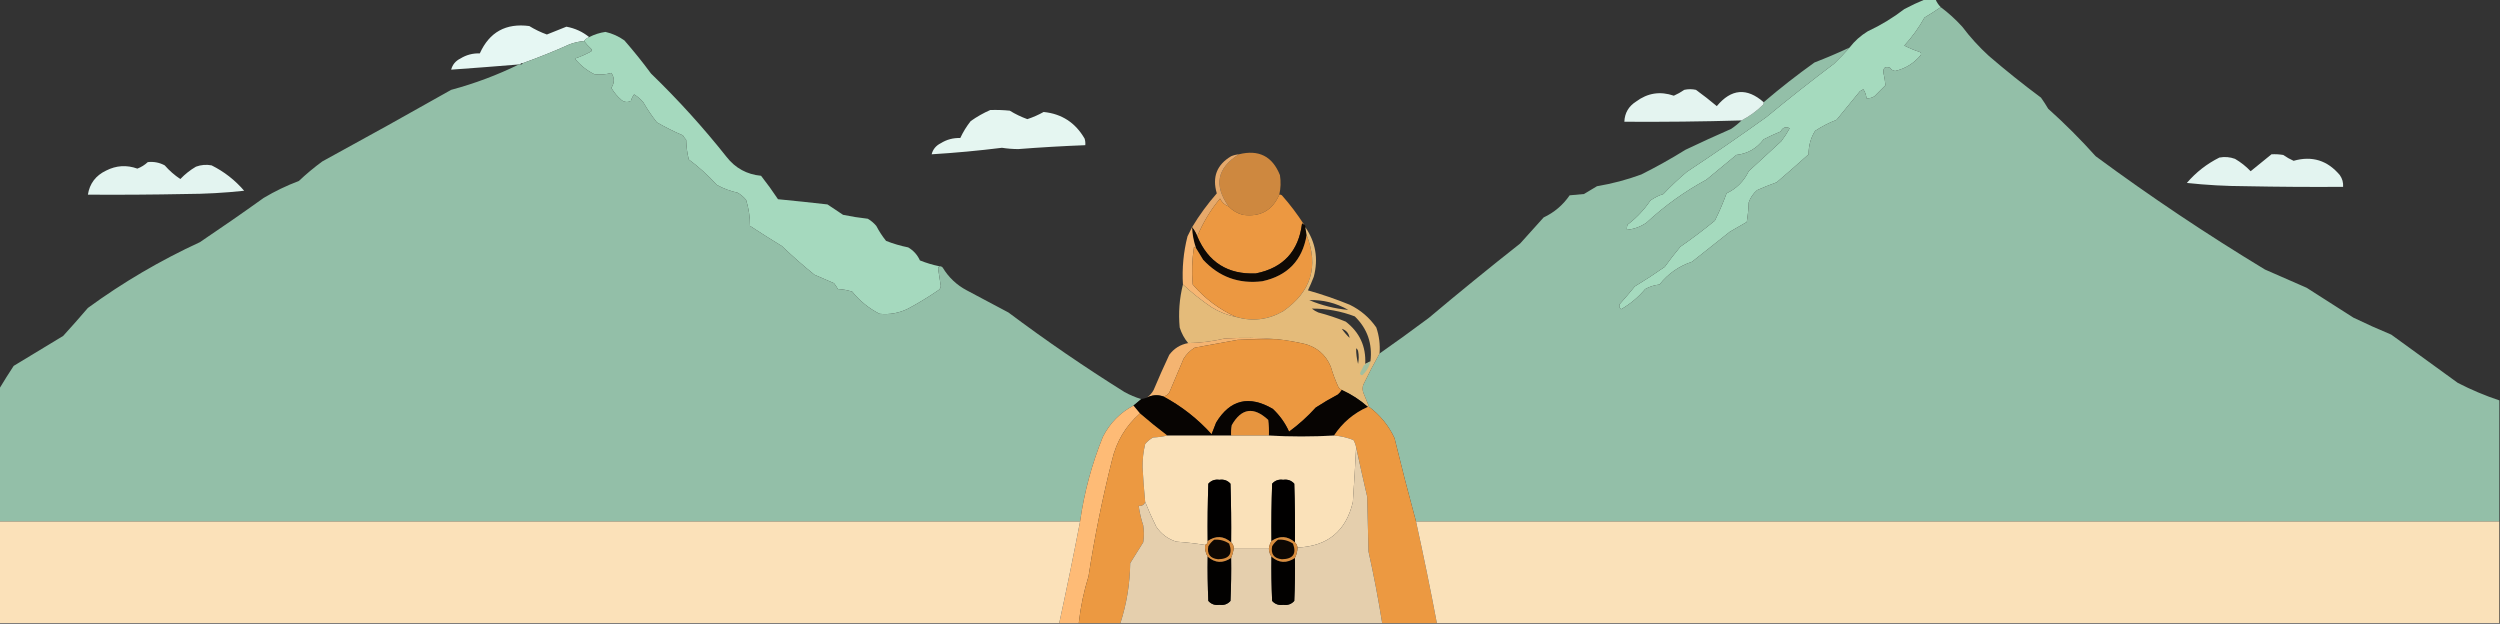 <?xml version="1.0" encoding="UTF-8"?>
<!DOCTYPE svg PUBLIC "-//W3C//DTD SVG 1.1//EN" "http://www.w3.org/Graphics/SVG/1.1/DTD/svg11.dtd">
<svg xmlns="http://www.w3.org/2000/svg" version="1.1" width="1920px" height="479px" style="shape-rendering:geometricPrecision; text-rendering:geometricPrecision; image-rendering:optimizeQuality; fill-rule:evenodd; clip-rule:evenodd" xmlns:xlink="http://www.w3.org/1999/xlink">
<rect width="100%" height="100%" fill="#333333" stroke="none"/>
<g><path style="opacity:0.996" fill="#a6dbbf" d="M 1478.5,-0.5 C 1481.17,-0.5 1483.83,-0.5 1486.5,-0.5C 1487.44,1.772 1488.77,3.772 1490.5,5.5C 1486.48,8.267 1482.32,10.934 1478,13.5C 1473.69,21.285 1468.52,28.451 1462.5,35C 1466.33,36.964 1470.33,38.631 1474.5,40C 1475.45,40.718 1475.62,41.551 1475,42.5C 1469.82,48.673 1463.32,52.673 1455.5,54.5C 1453.79,54.297 1452.46,53.464 1451.5,52C 1447.77,50.728 1446.1,52.061 1446.5,56C 1447.24,59.197 1447.74,62.364 1448,65.5C 1445.17,68.333 1442.33,71.167 1439.5,74C 1437.65,75.128 1435.65,75.628 1433.5,75.5C 1433.24,72.984 1432.41,70.65 1431,68.5C 1430.25,69.126 1429.42,69.626 1428.5,70C 1422.5,77.333 1416.5,84.667 1410.5,92C 1404.68,94.269 1399.18,97.102 1394,100.5C 1390.61,105.973 1388.94,111.973 1389,118.5C 1380.93,125.784 1372.76,132.951 1364.5,140C 1359.42,141.804 1354.42,143.804 1349.5,146C 1346.46,148.593 1344.29,151.76 1343,155.5C 1342.83,160.533 1342.33,165.533 1341.5,170.5C 1337.17,173 1332.83,175.5 1328.5,178C 1318.83,185.667 1309.17,193.333 1299.5,201C 1289.38,204.384 1281.05,210.218 1274.5,218.5C 1270.54,218.942 1266.87,220.109 1263.5,222C 1258.21,228.296 1252.04,233.462 1245,237.5C 1243.63,236.407 1243.3,235.074 1244,233.5C 1247.95,229.093 1251.79,224.593 1255.5,220C 1263.34,215.249 1271,210.249 1278.5,205C 1282.31,199.69 1286.31,194.524 1290.5,189.5C 1299.6,183.198 1308.44,176.531 1317,169.5C 1320.38,162.698 1323.38,155.698 1326,148.5C 1333.67,144.833 1339.33,139.167 1343,131.5C 1351.33,123.833 1359.67,116.167 1368,108.5C 1370.42,105.337 1372.58,102.004 1374.5,98.5C 1371.46,97.017 1369.13,97.85 1367.5,101C 1363.08,102.806 1358.75,104.806 1354.5,107C 1349.16,114.027 1342.16,118.027 1333.5,119C 1325.83,125.333 1318.17,131.667 1310.5,138C 1293.77,147.061 1278.44,158.061 1264.5,171C 1259.99,174.116 1254.99,175.949 1249.5,176.5C 1249.34,175.127 1249.51,173.793 1250,172.5C 1256.87,167.293 1262.71,161.126 1267.5,154C 1270.55,151.806 1273.89,150.139 1277.5,149C 1283.2,142.968 1289.2,137.301 1295.5,132C 1316.11,118.39 1336.44,104.39 1356.5,90C 1373.55,75.952 1390.88,62.286 1408.5,49C 1412.7,44.964 1416.7,40.798 1420.5,36.5C 1424.35,31.486 1429.02,27.319 1434.5,24C 1444.5,19.338 1453.83,13.671 1462.5,7C 1467.8,4.178 1473.14,1.678 1478.5,-0.5 Z"/></g>
<g><path style="opacity:0.998" fill="#93bfa8" d="M 1490.5,5.5 C 1496.43,9.924 1501.93,14.924 1507,20.5C 1513.1,28.599 1519.93,36.099 1527.5,43C 1540.47,54.147 1553.8,64.814 1567.5,75C 1569.46,77.748 1571.29,80.582 1573,83.5C 1585.83,95 1598,107.167 1609.5,120C 1651.47,150.96 1694.8,179.96 1739.5,207C 1750.17,211.667 1760.83,216.333 1771.5,221C 1783.5,228.667 1795.5,236.333 1807.5,244C 1817.05,248.608 1826.72,252.941 1836.5,257C 1853.5,269.333 1870.5,281.667 1887.5,294C 1897.84,299.34 1908.51,303.84 1919.5,307.5C 1919.5,338.5 1919.5,369.5 1919.5,400.5C 1642.17,400.5 1364.83,400.5 1087.5,400.5C 1081.74,379.358 1076.24,358.024 1071,336.5C 1066.5,326.837 1060,318.837 1051.5,312.5C 1050.01,308.855 1048.51,305.188 1047,301.5C 1046.33,299.5 1046.33,297.5 1047,295.5C 1050.91,287.347 1055.08,279.347 1059.5,271.5C 1072.29,262.552 1084.95,253.385 1097.5,244C 1120.54,224.621 1143.88,205.621 1167.5,187C 1173.5,180.333 1179.5,173.667 1185.5,167C 1193.69,163.15 1200.35,157.483 1205.5,150C 1209.17,149.667 1212.83,149.333 1216.5,149C 1219.83,147 1223.17,145 1226.5,143C 1238.14,141.063 1249.47,138.063 1260.5,134C 1272.16,128.174 1283.49,121.84 1294.5,115C 1306.08,109.473 1317.75,104.14 1329.5,99C 1332.42,97.054 1335.09,94.887 1337.5,92.5C 1343.56,89.375 1349.06,85.375 1354,80.5C 1354.46,79.906 1354.63,79.239 1354.5,78.5C 1367.05,67.785 1380.05,57.618 1393.5,48C 1402.68,44.445 1411.68,40.611 1420.5,36.5C 1416.7,40.798 1412.7,44.964 1408.5,49C 1390.88,62.286 1373.55,75.952 1356.5,90C 1336.44,104.39 1316.11,118.39 1295.5,132C 1289.2,137.301 1283.2,142.968 1277.5,149C 1273.89,150.139 1270.55,151.806 1267.5,154C 1262.71,161.126 1256.87,167.293 1250,172.5C 1249.51,173.793 1249.34,175.127 1249.5,176.5C 1254.99,175.949 1259.99,174.116 1264.5,171C 1278.44,158.061 1293.77,147.061 1310.5,138C 1318.17,131.667 1325.83,125.333 1333.5,119C 1342.16,118.027 1349.16,114.027 1354.5,107C 1358.75,104.806 1363.08,102.806 1367.5,101C 1369.13,97.85 1371.46,97.017 1374.5,98.5C 1372.58,102.004 1370.42,105.337 1368,108.5C 1359.67,116.167 1351.33,123.833 1343,131.5C 1339.33,139.167 1333.67,144.833 1326,148.5C 1323.38,155.698 1320.38,162.698 1317,169.5C 1308.44,176.531 1299.6,183.198 1290.5,189.5C 1286.31,194.524 1282.31,199.69 1278.5,205C 1271,210.249 1263.34,215.249 1255.5,220C 1251.79,224.593 1247.95,229.093 1244,233.5C 1243.3,235.074 1243.63,236.407 1245,237.5C 1252.04,233.462 1258.21,228.296 1263.5,222C 1266.87,220.109 1270.54,218.942 1274.5,218.5C 1281.05,210.218 1289.38,204.384 1299.5,201C 1309.17,193.333 1318.83,185.667 1328.5,178C 1332.83,175.5 1337.17,173 1341.5,170.5C 1342.33,165.533 1342.83,160.533 1343,155.5C 1344.29,151.76 1346.46,148.593 1349.5,146C 1354.42,143.804 1359.42,141.804 1364.5,140C 1372.76,132.951 1380.93,125.784 1389,118.5C 1388.94,111.973 1390.61,105.973 1394,100.5C 1399.18,97.102 1404.68,94.269 1410.5,92C 1416.5,84.667 1422.5,77.333 1428.5,70C 1429.42,69.626 1430.25,69.126 1431,68.5C 1432.41,70.65 1433.24,72.984 1433.5,75.5C 1435.65,75.628 1437.65,75.128 1439.5,74C 1442.33,71.167 1445.17,68.333 1448,65.5C 1447.74,62.364 1447.24,59.197 1446.5,56C 1446.1,52.061 1447.77,50.728 1451.5,52C 1452.46,53.464 1453.79,54.297 1455.5,54.5C 1463.32,52.673 1469.82,48.673 1475,42.5C 1475.62,41.551 1475.45,40.718 1474.5,40C 1470.33,38.631 1466.33,36.964 1462.5,35C 1468.52,28.451 1473.69,21.285 1478,13.5C 1482.32,10.934 1486.48,8.267 1490.5,5.5 Z"/></g>
<g><path style="opacity:0.962" fill="#edfefa" d="M 452.5,28.5 C 450.924,29.143 449.59,30.143 448.5,31.5C 444.737,31.857 441.07,32.691 437.5,34C 425.664,39.332 413.664,44.165 401.5,48.5C 400.508,48.328 399.842,48.662 399.5,49.5C 399.167,49.5 398.833,49.5 398.5,49.5C 381.171,50.928 363.838,52.261 346.5,53.5C 347.485,49.67 349.819,46.837 353.5,45C 358.075,42.155 363.075,40.822 368.5,41C 375.873,24.643 388.54,17.643 406.5,20C 410.796,22.639 415.296,24.805 420,26.5C 425.03,24.482 430.03,22.482 435,20.5C 441.589,21.714 447.422,24.381 452.5,28.5 Z"/></g>
<g><path style="opacity:0.986" fill="#a6dbbf" d="M 721.5,204.5 C 720.876,204.917 720.543,205.584 720.5,206.5C 721.167,210.833 721.833,215.167 722.5,219.5C 722.471,221.029 721.804,222.196 720.5,223C 713.097,228.064 705.43,232.73 697.5,237C 690.524,240.44 683.19,241.774 675.5,241C 667.365,236.877 660.365,231.211 654.5,224C 650.954,222.826 647.287,222.16 643.5,222C 642.624,220.414 641.624,218.914 640.5,217.5C 635.5,215.333 630.5,213.167 625.5,211C 616.87,204.039 608.537,196.705 600.5,189C 592.249,183.958 584.082,178.792 576,173.5C 576.037,166.652 575.037,159.986 573,153.5C 571.127,151.291 568.96,149.458 566.5,148C 560.834,146.779 555.501,144.779 550.5,142C 543.931,134.761 536.765,128.261 529,122.5C 527.776,117.614 527.109,112.614 527,107.5C 526.044,106.421 525.211,105.255 524.5,104C 517.623,101.044 510.956,97.711 504.5,94C 500.629,89.093 497.129,83.926 494,78.5C 491.961,76.126 489.628,74.126 487,72.5C 485.885,74 485.052,75.667 484.5,77.5C 482.102,78.724 479.769,78.558 477.5,77C 474.269,74.273 471.603,71.106 469.5,67.5C 472.051,63.564 472.051,59.731 469.5,56C 465.367,57.219 461.034,57.552 456.5,57C 450.635,54.14 445.635,50.14 441.5,45C 445.804,43.562 449.971,41.729 454,39.5C 454.667,38.833 454.667,38.167 454,37.5C 451.932,35.604 450.099,33.604 448.5,31.5C 449.59,30.143 450.924,29.143 452.5,28.5C 456.422,26.471 460.588,25.137 465,24.5C 470.248,25.707 475.081,27.873 479.5,31C 486.693,39.226 493.527,47.726 500,56.5C 520.812,76.638 540.145,97.971 558,120.5C 564.736,129.119 573.569,133.952 584.5,135C 589.078,140.823 593.412,146.823 597.5,153C 610.182,154.223 622.848,155.557 635.5,157C 639.5,159.667 643.5,162.333 647.5,165C 653.772,166.29 660.105,167.29 666.5,168C 668.96,169.458 671.127,171.291 673,173.5C 675.127,177.589 677.627,181.423 680.5,185C 685.997,187.168 691.664,188.835 697.5,190C 701.553,192.387 704.553,195.72 706.5,200C 711.482,201.99 716.482,203.49 721.5,204.5 Z"/></g>
<g><path style="opacity:0.998" fill="#93bfa8" d="M 448.5,31.5 C 450.099,33.604 451.932,35.604 454,37.5C 454.667,38.167 454.667,38.833 454,39.5C 449.971,41.729 445.804,43.562 441.5,45C 445.635,50.14 450.635,54.14 456.5,57C 461.034,57.552 465.367,57.219 469.5,56C 472.051,59.731 472.051,63.564 469.5,67.5C 471.603,71.106 474.269,74.273 477.5,77C 479.769,78.558 482.102,78.724 484.5,77.5C 485.052,75.667 485.885,74 487,72.5C 489.628,74.126 491.961,76.126 494,78.5C 497.129,83.926 500.629,89.093 504.5,94C 510.956,97.711 517.623,101.044 524.5,104C 525.211,105.255 526.044,106.421 527,107.5C 527.109,112.614 527.776,117.614 529,122.5C 536.765,128.261 543.931,134.761 550.5,142C 555.501,144.779 560.834,146.779 566.5,148C 568.96,149.458 571.127,151.291 573,153.5C 575.037,159.986 576.037,166.652 576,173.5C 584.082,178.792 592.249,183.958 600.5,189C 608.537,196.705 616.87,204.039 625.5,211C 630.5,213.167 635.5,215.333 640.5,217.5C 641.624,218.914 642.624,220.414 643.5,222C 647.287,222.16 650.954,222.826 654.5,224C 660.365,231.211 667.365,236.877 675.5,241C 683.19,241.774 690.524,240.44 697.5,237C 705.43,232.73 713.097,228.064 720.5,223C 721.804,222.196 722.471,221.029 722.5,219.5C 721.833,215.167 721.167,210.833 720.5,206.5C 720.543,205.584 720.876,204.917 721.5,204.5C 722.496,204.414 723.329,204.748 724,205.5C 728.55,213.05 734.717,218.884 742.5,223C 753.167,228.667 763.833,234.333 774.5,240C 803.298,261.569 832.965,281.902 863.5,301C 867.653,303.327 871.987,305.16 876.5,306.5C 874.5,308.167 872.5,309.833 870.5,311.5C 860.183,316.984 852.35,324.984 847,335.5C 838.515,356.438 832.682,378.105 829.5,400.5C 552.833,400.5 276.167,400.5 -0.5,400.5C -0.5,366.5 -0.5,332.5 -0.5,298.5C 3.017,292.647 6.683,286.813 10.5,281C 23.167,273.333 35.833,265.667 48.5,258C 54.951,250.927 61.284,243.761 67.5,236.5C 94.358,216.893 123.024,200.06 153.5,186C 170.008,174.913 186.341,163.58 202.5,152C 211.103,146.865 220.103,142.532 229.5,139C 235.208,133.623 241.208,128.623 247.5,124C 280.661,105.92 313.661,87.587 346.5,69C 364.58,64.145 381.914,57.645 398.5,49.5C 398.833,49.5 399.167,49.5 399.5,49.5C 400.492,49.672 401.158,49.338 401.5,48.5C 413.664,44.165 425.664,39.332 437.5,34C 441.07,32.691 444.737,31.857 448.5,31.5 Z"/></g>
<g><path style="opacity:0.948" fill="#edfefa" d="M 1354.5,78.5 C 1354.63,79.239 1354.46,79.906 1354,80.5C 1349.06,85.375 1343.56,89.375 1337.5,92.5C 1307.51,93.367 1277.51,93.7 1247.5,93.5C 1247.76,86.816 1250.76,81.649 1256.5,78C 1265.38,71.39 1275.04,69.89 1285.5,73.5C 1288.29,72.27 1290.96,70.77 1293.5,69C 1296.5,68.333 1299.5,68.333 1302.5,69C 1307.98,72.976 1313.31,77.142 1318.5,81.5C 1329.6,68.153 1341.6,67.153 1354.5,78.5 Z"/></g>
<g><path style="opacity:0.955" fill="#edfffa" d="M 760.5,84.5 C 765.511,84.334 770.511,84.501 775.5,85C 779.796,87.639 784.296,89.805 789,91.5C 793.361,90.069 797.528,88.235 801.5,86C 815.416,87.386 825.916,94.22 833,106.5C 833.494,108.134 833.66,109.801 833.5,111.5C 816.32,112.167 799.153,113.167 782,114.5C 777.782,114.47 773.615,114.136 769.5,113.5C 751.565,115.728 733.565,117.395 715.5,118.5C 716.485,114.67 718.819,111.837 722.5,110C 727.075,107.155 732.075,105.822 737.5,106C 739.665,101.332 742.332,96.999 745.5,93C 750.27,89.619 755.27,86.786 760.5,84.5 Z"/></g>
<g><path style="opacity:0.991" fill="#d08940" d="M 982.5,149.5 C 977.203,161.654 967.87,166.821 954.5,165C 950.142,163.828 946.475,161.661 943.5,158.5C 932.061,142.279 934.728,128.945 951.5,118.5C 966.712,114.689 977.212,120.023 983,134.5C 983.778,139.584 983.611,144.584 982.5,149.5 Z"/></g>
<g><path style="opacity:0.945" fill="#edfffa" d="M 1744.5,118.5 C 1747.52,118.335 1750.52,118.502 1753.5,119C 1756.04,120.77 1758.71,122.27 1761.5,123.5C 1775.66,119.49 1787.49,123.157 1797,134.5C 1798.91,137.206 1799.74,140.206 1799.5,143.5C 1774.5,143.667 1749.5,143.5 1724.5,143C 1709.44,142.95 1694.44,142.116 1679.5,140.5C 1686.52,132.312 1694.85,125.812 1704.5,121C 1708.59,120.233 1712.59,120.566 1716.5,122C 1720.93,124.596 1724.93,127.762 1728.5,131.5C 1733.88,127.113 1739.21,122.78 1744.5,118.5 Z"/></g>
<g><path style="opacity:0.882" fill="#fdb973" d="M 951.5,118.5 C 934.728,128.945 932.061,142.279 943.5,158.5C 940.572,157.409 938.406,155.409 937,152.5C 929.689,161.303 923.856,170.969 919.5,181.5C 918.539,178.945 917.206,176.612 915.5,174.5C 921.067,165.267 927.401,156.6 934.5,148.5C 930.825,136.008 934.492,126.508 945.5,120C 947.436,119.187 949.436,118.687 951.5,118.5 Z"/></g>
<g><path style="opacity:0.945" fill="#edfffa" d="M 113.5,124.5 C 118.121,123.993 122.454,124.826 126.5,127C 130.056,131.059 134.056,134.559 138.5,137.5C 142.069,133.762 146.069,130.596 150.5,128C 154.406,126.566 158.406,126.233 162.5,127C 172.146,131.812 180.479,138.312 187.5,146.5C 172.558,148.116 157.558,148.95 142.5,149C 117.502,149.5 92.502,149.667 67.5,149.5C 68.847,140.966 73.514,134.799 81.5,131C 89.284,127.035 97.284,126.535 105.5,129.5C 108.529,128.324 111.196,126.657 113.5,124.5 Z"/></g>
<g><path style="opacity:1" fill="#ec9841" d="M 982.5,149.5 C 983.239,149.369 983.906,149.536 984.5,150C 990.792,157.112 996.458,164.612 1001.5,172.5C 1000.88,172.389 1000.38,172.056 1000,171.5C 997.389,192.918 985.556,205.752 964.5,210C 942.908,210.908 927.908,201.408 919.5,181.5C 923.856,170.969 929.689,161.303 937,152.5C 938.406,155.409 940.572,157.409 943.5,158.5C 946.475,161.661 950.142,163.828 954.5,165C 967.87,166.821 977.203,161.654 982.5,149.5 Z"/></g>
<g><path style="opacity:1" fill="#0f0904" d="M 1001.5,172.5 C 1002.34,172.842 1002.67,173.508 1002.5,174.5C 1002.83,176.5 1003.17,178.5 1003.5,180.5C 1000.26,199.907 988.929,211.741 969.5,216C 951.495,218.244 936.329,212.744 924,199.5C 922.156,196.472 920.322,193.472 918.5,190.5C 916.732,185.324 915.732,179.99 915.5,174.5C 917.206,176.612 918.539,178.945 919.5,181.5C 927.908,201.408 942.908,210.908 964.5,210C 985.556,205.752 997.389,192.918 1000,171.5C 1000.38,172.056 1000.88,172.389 1001.5,172.5 Z"/></g>
<g><path style="opacity:0.966" fill="#fdba74" d="M 915.5,174.5 C 915.732,179.99 916.732,185.324 918.5,190.5C 917.883,190.389 917.383,190.056 917,189.5C 915.509,199.121 915.176,208.788 916,218.5C 925.396,229.422 936.563,237.755 949.5,243.5C 942.766,242.137 936.433,239.637 930.5,236C 922.716,230.714 915.382,224.88 908.5,218.5C 907.747,205.967 908.914,193.634 912,181.5C 913.213,179.075 914.379,176.741 915.5,174.5 Z"/></g>
<g><path style="opacity:1" fill="#ec9841" d="M 1003.5,180.5 C 1012.93,204.598 1006.93,224.098 985.5,239C 974.112,245.559 962.112,247.059 949.5,243.5C 936.563,237.755 925.396,229.422 916,218.5C 915.176,208.788 915.509,199.121 917,189.5C 917.383,190.056 917.883,190.389 918.5,190.5C 920.322,193.472 922.156,196.472 924,199.5C 936.329,212.744 951.495,218.244 969.5,216C 988.929,211.741 1000.26,199.907 1003.5,180.5 Z"/></g>
<g><path style="opacity:0.958" fill="#ecc17d" d="M 1002.5,174.5 C 1010.44,186.023 1012.61,198.69 1009,212.5C 1007.63,216.073 1006.13,219.573 1004.5,223C 1015.32,226.053 1025.99,229.72 1036.5,234C 1044.91,238.078 1051.74,243.911 1057,251.5C 1059.2,257.972 1060.03,264.639 1059.5,271.5C 1055.08,279.347 1050.91,287.347 1047,295.5C 1046.33,297.5 1046.33,299.5 1047,301.5C 1048.51,305.188 1050.01,308.855 1051.5,312.5C 1051.17,312.5 1050.83,312.5 1050.5,312.5C 1044.55,307.184 1037.89,302.851 1030.5,299.5C 1029.54,299.047 1028.71,298.381 1028,297.5C 1025.61,292.322 1023.61,286.988 1022,281.5C 1018.11,272.295 1011.28,266.461 1001.5,264C 994.557,262.424 987.557,261.258 980.5,260.5C 967.34,259.34 954.006,259.173 940.5,260C 931.301,262.154 921.967,263.32 912.5,263.5C 909.581,260.002 907.415,256.002 906,251.5C 904.941,240.341 905.774,229.341 908.5,218.5C 915.382,224.88 922.716,230.714 930.5,236C 936.433,239.637 942.766,242.137 949.5,243.5C 962.112,247.059 974.112,245.559 985.5,239C 1006.93,224.098 1012.93,204.598 1003.5,180.5C 1003.17,178.5 1002.83,176.5 1002.5,174.5 Z M 1005.5,230.5 C 1016.02,230.13 1026.02,232.63 1035.5,238C 1025.13,237.075 1015.13,234.575 1005.5,230.5 Z M 1052.5,277.5 C 1051.17,278.167 1049.83,278.833 1048.5,279.5C 1049.18,266.04 1044.18,255.207 1033.5,247C 1026.67,244.207 1019.67,241.874 1012.5,240C 1010.67,239.252 1009,238.252 1007.5,237C 1018.86,236.949 1029.86,238.949 1040.5,243C 1050.14,252.423 1054.14,263.923 1052.5,277.5 Z M 1030.5,252.5 C 1033.91,253.578 1035.91,255.911 1036.5,259.5C 1034.27,257.393 1032.27,255.06 1030.5,252.5 Z M 1041.5,267.5 C 1042.22,267.918 1042.72,268.584 1043,269.5C 1043.67,272.833 1043.67,276.167 1043,279.5C 1041.98,275.56 1041.48,271.56 1041.5,267.5 Z"/></g>
<g><path style="opacity:0.953" fill="#fdbb75" d="M 980.5,260.5 C 970.494,260.334 960.494,260.5 950.5,261C 939.496,262.934 928.496,264.934 917.5,267C 914,269.167 911.167,272 909,275.5C 905.333,284.167 901.667,292.833 898,301.5C 896.871,303.141 895.371,304.141 893.5,304.5C 889.009,302.972 884.676,303.305 880.5,305.5C 882.807,304.023 884.64,302.023 886,299.5C 889.806,290.417 893.806,281.417 898,272.5C 901.681,267.58 906.514,264.58 912.5,263.5C 921.967,263.32 931.301,262.154 940.5,260C 954.006,259.173 967.34,259.34 980.5,260.5 Z"/></g>
<g><path style="opacity:1" fill="#ec9840" d="M 980.5,260.5 C 987.557,261.258 994.557,262.424 1001.5,264C 1011.28,266.461 1018.11,272.295 1022,281.5C 1023.61,286.988 1025.61,292.322 1028,297.5C 1028.71,298.381 1029.54,299.047 1030.5,299.5C 1029.71,300.794 1028.71,301.961 1027.5,303C 1021.67,306.081 1016,309.415 1010.5,313C 1004.26,319.907 997.431,326.073 990,331.5C 986.997,324.831 982.831,318.998 977.5,314C 959.245,303.399 944.745,306.899 934,324.5C 932.83,327.505 931.664,330.505 930.5,333.5C 919.808,321.664 907.474,311.997 893.5,304.5C 895.371,304.141 896.871,303.141 898,301.5C 901.667,292.833 905.333,284.167 909,275.5C 911.167,272 914,269.167 917.5,267C 928.496,264.934 939.496,262.934 950.5,261C 960.494,260.5 970.494,260.334 980.5,260.5 Z"/></g>
<g><path style="opacity:0.898" fill="#9bbfa4" d="M 1052.5,277.5 C 1051.59,281.589 1049.59,285.089 1046.5,288C 1045.4,288.432 1044.73,287.932 1044.5,286.5C 1045.49,284.506 1046.49,282.506 1047.5,280.5C 1048.17,280.5 1048.5,280.167 1048.5,279.5C 1049.83,278.833 1051.17,278.167 1052.5,277.5 Z"/></g>
<g><path style="opacity:1" fill="#070402" d="M 1030.5,299.5 C 1037.89,302.851 1044.55,307.184 1050.5,312.5C 1039.72,317.27 1031.06,324.603 1024.5,334.5C 1007.67,335.469 991.002,335.469 974.5,334.5C 974.666,330.486 974.499,326.486 974,322.5C 962.818,312.097 953.485,313.43 946,326.5C 945.503,329.146 945.336,331.813 945.5,334.5C 929.167,334.5 912.833,334.5 896.5,334.5C 889.317,329.073 882.317,323.406 875.5,317.5C 873.804,315.475 872.137,313.475 870.5,311.5C 872.5,309.833 874.5,308.167 876.5,306.5C 877.833,306.167 879.167,305.833 880.5,305.5C 884.676,303.305 889.009,302.972 893.5,304.5C 907.474,311.997 919.808,321.664 930.5,333.5C 931.664,330.505 932.83,327.505 934,324.5C 944.745,306.899 959.245,303.399 977.5,314C 982.831,318.998 986.997,324.831 990,331.5C 997.431,326.073 1004.26,319.907 1010.5,313C 1016,309.415 1021.67,306.081 1027.5,303C 1028.71,301.961 1029.71,300.794 1030.5,299.5 Z"/></g>
<g><path style="opacity:1" fill="#febb76" d="M 870.5,311.5 C 872.137,313.475 873.804,315.475 875.5,317.5C 864.532,327.082 857.366,339.082 854,353.5C 846.603,382.879 840.603,412.546 836,442.5C 832.352,454.272 829.852,466.272 828.5,478.5C 823.5,478.5 818.5,478.5 813.5,478.5C 819.153,452.556 824.486,426.556 829.5,400.5C 832.682,378.105 838.515,356.438 847,335.5C 852.35,324.984 860.183,316.984 870.5,311.5 Z"/></g>
<g><path style="opacity:1" fill="#ec9941" d="M 1050.5,312.5 C 1050.83,312.5 1051.17,312.5 1051.5,312.5C 1060,318.837 1066.5,326.837 1071,336.5C 1076.24,358.024 1081.74,379.358 1087.5,400.5C 1093.22,426.425 1098.55,452.425 1103.5,478.5C 1089.5,478.5 1075.5,478.5 1061.5,478.5C 1058.58,460.075 1055.08,441.742 1051,423.5C 1050.67,409.5 1050.33,395.5 1050,381.5C 1047.06,368.838 1044.22,356.171 1041.5,343.5C 1041.13,341.559 1040.46,339.725 1039.5,338C 1034.69,336.05 1029.69,334.884 1024.5,334.5C 1031.06,324.603 1039.72,317.27 1050.5,312.5 Z"/></g>
<g><path style="opacity:1" fill="#e7953f" d="M 974.5,334.5 C 964.833,334.5 955.167,334.5 945.5,334.5C 945.336,331.813 945.503,329.146 946,326.5C 953.485,313.43 962.818,312.097 974,322.5C 974.499,326.486 974.666,330.486 974.5,334.5 Z"/></g>
<g><path style="opacity:1" fill="#ec9941" d="M 875.5,317.5 C 882.317,323.406 889.317,329.073 896.5,334.5C 893.023,335.323 889.356,335.823 885.5,336C 883.188,337.314 881.188,338.981 879.5,341C 878.075,346.906 877.409,352.906 877.5,359C 877.961,367.854 878.628,376.687 879.5,385.5C 878.7,387.741 877.034,388.741 874.5,388.5C 875.195,393.614 876.362,398.614 878,403.5C 878.667,407.833 878.667,412.167 878,416.5C 874.667,421.833 871.333,427.167 868,432.5C 867.788,448.277 865.288,463.61 860.5,478.5C 849.833,478.5 839.167,478.5 828.5,478.5C 829.852,466.272 832.352,454.272 836,442.5C 840.603,412.546 846.603,382.879 854,353.5C 857.366,339.082 864.532,327.082 875.5,317.5 Z"/></g>
<g><path style="opacity:1" fill="#fae1b9" d="M 896.5,334.5 C 912.833,334.5 929.167,334.5 945.5,334.5C 955.167,334.5 964.833,334.5 974.5,334.5C 991.002,335.469 1007.67,335.469 1024.5,334.5C 1029.69,334.884 1034.69,336.05 1039.5,338C 1040.46,339.725 1041.13,341.559 1041.5,343.5C 1040.82,357.355 1039.98,371.355 1039,385.5C 1033.78,407.878 1019.61,419.545 996.5,420.5C 996.267,418.938 995.6,417.605 994.5,416.5C 994.667,401.496 994.5,386.496 994,371.5C 991.781,369.005 988.948,368.005 985.5,368.5C 982.052,368.005 979.219,369.005 977,371.5C 976.5,386.163 976.333,400.83 976.5,415.5C 975.37,417.315 974.704,419.315 974.5,421.5C 965.5,421.5 956.5,421.5 947.5,421.5C 947.608,419.486 946.942,417.82 945.5,416.5C 945.667,401.496 945.5,386.496 945,371.5C 942.781,369.005 939.948,368.005 936.5,368.5C 933.052,368.005 930.219,369.005 928,371.5C 927.5,386.163 927.333,400.83 927.5,415.5C 927.573,417.027 926.906,418.027 925.5,418.5C 918.216,417.344 910.883,416.511 903.5,416C 896.954,413.982 891.787,410.148 888,404.5C 884.852,398.19 882.019,391.857 879.5,385.5C 878.628,376.687 877.961,367.854 877.5,359C 877.409,352.906 878.075,346.906 879.5,341C 881.188,338.981 883.188,337.314 885.5,336C 889.356,335.823 893.023,335.323 896.5,334.5 Z"/></g>
<g><path style="opacity:1" fill="#e5cfad" d="M 1041.5,343.5 C 1044.22,356.171 1047.06,368.838 1050,381.5C 1050.33,395.5 1050.67,409.5 1051,423.5C 1055.08,441.742 1058.58,460.075 1061.5,478.5C 994.5,478.5 927.5,478.5 860.5,478.5C 865.288,463.61 867.788,448.277 868,432.5C 871.333,427.167 874.667,421.833 878,416.5C 878.667,412.167 878.667,407.833 878,403.5C 876.362,398.614 875.195,393.614 874.5,388.5C 877.034,388.741 878.7,387.741 879.5,385.5C 882.019,391.857 884.852,398.19 888,404.5C 891.787,410.148 896.954,413.982 903.5,416C 910.883,416.511 918.216,417.344 925.5,418.5C 925.207,421.754 925.874,424.754 927.5,427.5C 927.333,438.838 927.5,450.172 928,461.5C 930.219,463.995 933.052,464.995 936.5,464.5C 939.948,464.995 942.781,463.995 945,461.5C 945.5,450.505 945.667,439.505 945.5,428.5C 946.455,426.254 947.122,423.921 947.5,421.5C 956.5,421.5 965.5,421.5 974.5,421.5C 974.604,423.703 975.27,425.703 976.5,427.5C 976.333,438.838 976.5,450.172 977,461.5C 979.219,463.995 982.052,464.995 985.5,464.5C 988.948,464.995 991.781,463.995 994,461.5C 994.5,450.505 994.667,439.505 994.5,428.5C 995.75,425.994 996.416,423.327 996.5,420.5C 1019.61,419.545 1033.78,407.878 1039,385.5C 1039.98,371.355 1040.82,357.355 1041.5,343.5 Z"/></g>
<g><path style="opacity:1" fill="#010000" d="M 945.5,416.5 C 939.8,411.54 933.8,411.206 927.5,415.5C 927.333,400.83 927.5,386.163 928,371.5C 930.219,369.005 933.052,368.005 936.5,368.5C 939.948,368.005 942.781,369.005 945,371.5C 945.5,386.496 945.667,401.496 945.5,416.5 Z"/></g>
<g><path style="opacity:1" fill="#010000" d="M 994.5,416.5 C 988.8,411.54 982.8,411.206 976.5,415.5C 976.333,400.83 976.5,386.163 977,371.5C 979.219,369.005 982.052,368.005 985.5,368.5C 988.948,368.005 991.781,369.005 994,371.5C 994.5,386.496 994.667,401.496 994.5,416.5 Z"/></g>
<g><path style="opacity:1" fill="#fbe1b9" d="M -0.5,400.5 C 276.167,400.5 552.833,400.5 829.5,400.5C 824.486,426.556 819.153,452.556 813.5,478.5C 542.167,478.5 270.833,478.5 -0.5,478.5C -0.5,452.5 -0.5,426.5 -0.5,400.5 Z"/></g>
<g><path style="opacity:1" fill="#fae1b9" d="M 1087.5,400.5 C 1364.83,400.5 1642.17,400.5 1919.5,400.5C 1919.5,426.5 1919.5,452.5 1919.5,478.5C 1647.5,478.5 1375.5,478.5 1103.5,478.5C 1098.55,452.425 1093.22,426.425 1087.5,400.5 Z"/></g>
<g><path style="opacity:1" fill="#020100" d="M 927.5,427.5 C 933.169,432.463 939.169,432.797 945.5,428.5C 945.667,439.505 945.5,450.505 945,461.5C 942.781,463.995 939.948,464.995 936.5,464.5C 933.052,464.995 930.219,463.995 928,461.5C 927.5,450.172 927.333,438.838 927.5,427.5 Z"/></g>
<g><path style="opacity:1" fill="#020100" d="M 976.5,427.5 C 982.169,432.463 988.169,432.797 994.5,428.5C 994.667,439.505 994.5,450.505 994,461.5C 991.781,463.995 988.948,464.995 985.5,464.5C 982.052,464.995 979.219,463.995 977,461.5C 976.5,450.172 976.333,438.838 976.5,427.5 Z"/></g>
<g><path style="opacity:1" fill="#d98d3e" d="M 945.5,416.5 C 946.942,417.82 947.608,419.486 947.5,421.5C 947.122,423.921 946.455,426.254 945.5,428.5C 939.169,432.797 933.169,432.463 927.5,427.5C 925.874,424.754 925.207,421.754 925.5,418.5C 926.906,418.027 927.573,417.027 927.5,415.5C 933.8,411.206 939.8,411.54 945.5,416.5 Z"/></g>
<g><path style="opacity:1" fill="#0d0703" d="M 932.5,414.5 C 936.694,414.177 940.527,415.177 944,417.5C 946.904,425.327 944.071,429.327 935.5,429.5C 929.369,428.871 926.869,425.538 928,419.5C 929.193,417.503 930.693,415.836 932.5,414.5 Z"/></g>
<g><path style="opacity:1" fill="#d98d3e" d="M 994.5,416.5 C 995.6,417.605 996.267,418.938 996.5,420.5C 996.416,423.327 995.75,425.994 994.5,428.5C 988.169,432.797 982.169,432.463 976.5,427.5C 975.27,425.703 974.604,423.703 974.5,421.5C 974.704,419.315 975.37,417.315 976.5,415.5C 982.8,411.206 988.8,411.54 994.5,416.5 Z"/></g>
<g><path style="opacity:1" fill="#0d0703" d="M 981.5,414.5 C 985.694,414.177 989.527,415.177 993,417.5C 995.904,425.327 993.071,429.327 984.5,429.5C 978.369,428.871 975.869,425.538 977,419.5C 978.193,417.503 979.693,415.836 981.5,414.5 Z"/></g>
</svg>
